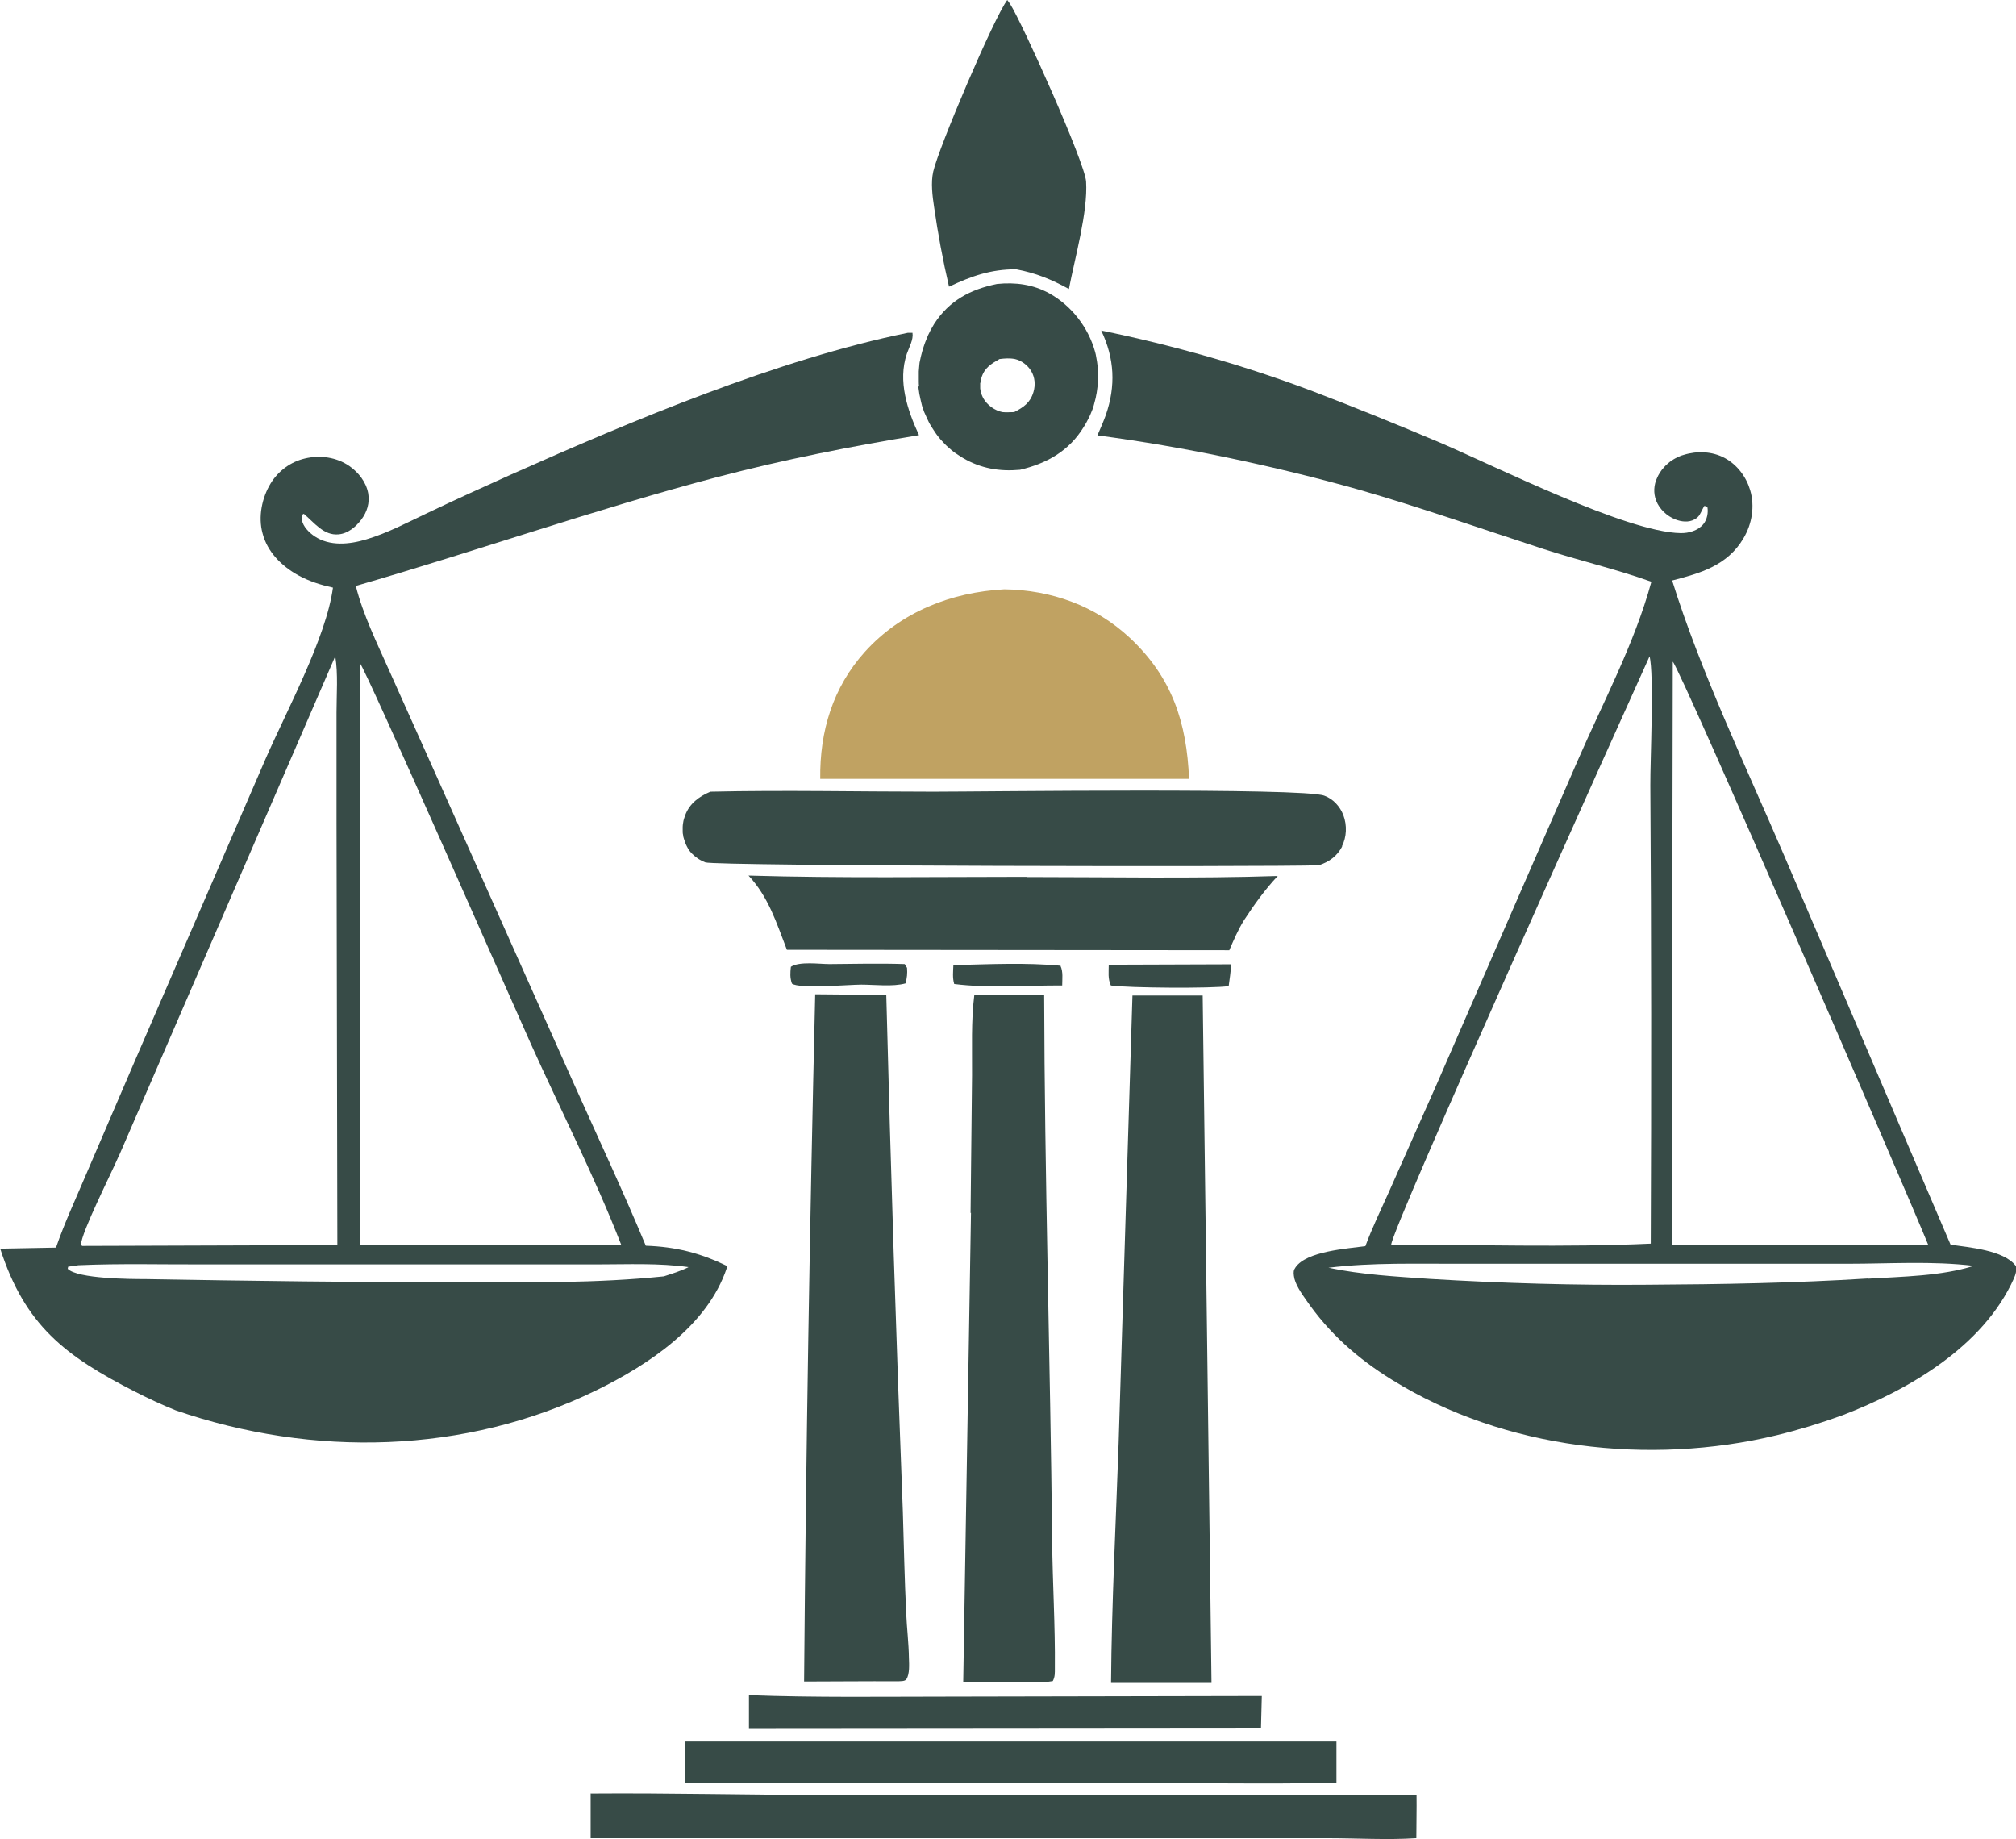 <svg xmlns="http://www.w3.org/2000/svg" id="Layer_1" data-name="Layer 1" viewBox="0 0 96.15 87.69"><defs><style> .cls-1 { fill: #374b47; } .cls-1, .cls-2 { stroke-width: 0px; } .cls-2 { fill: #c0a262; } </style></defs><path class="cls-1" d="M50.59,46.05c-1.66-.16-3.45-.07-5.12-.03-.01.3-.05.61.04.9,1.66.21,3.47.06,5.15.07,0-.3.05-.66-.08-.93h0Z"></path><path class="cls-1" d="M43.15,45.97c-1.2-.04-2.39-.01-3.59,0-.49,0-1.43-.14-1.84.13-.03.29-.05.51.05.8.33.26,2.73.05,3.31.05.63,0,1.51.11,2.11-.06.07-.28.09-.46.07-.74l-.11-.18Z"></path><path class="cls-1" d="M58.71,45.98l-5.83.02c0,.34-.05.67.1.99.79.12,4.87.15,5.62.03.04-.34.11-.69.11-1.04h0Z"></path><path class="cls-1" d="M35.71,82.44l24.43-.02.04-1.55-14.9.03c-3.18,0-6.38.05-9.56-.07v1.61s0,0,0,0Z"></path><path class="cls-1" d="M32.66,85.01h20.58c3.49,0,7.01.07,10.5,0v-1.97s-31.07,0-31.07,0c0,.65-.02,1.31-.01,1.97h0Z"></path><path class="cls-1" d="M43.8,18.42c0,.08.02.16.03.24.01.08.02.16.04.23.02.08.03.16.05.23.02.07.03.14.05.21.02.07.04.14.07.21.02.07.05.14.08.2s.06.13.09.2.06.13.09.19c.03.06.07.13.11.19.04.06.07.12.12.19s.08.12.12.18.09.12.13.17.09.11.14.16.1.11.15.16c.05.05.1.1.16.15.05.05.11.09.16.14.06.05.11.09.17.13.06.04.12.08.18.12.06.04.12.08.19.12.85.5,1.75.65,2.72.56,1.27-.3,2.33-.89,3.03-2.03.04-.07.08-.13.12-.2.04-.07.07-.14.11-.21s.07-.14.1-.21c.03-.07.06-.14.09-.22.03-.07.05-.15.07-.22s.04-.15.06-.23c.02-.07.04-.15.05-.23.02-.08.03-.15.04-.23.01-.08.02-.15.03-.23,0-.08.01-.16.02-.23,0-.08,0-.16,0-.23s0-.16,0-.23-.01-.16-.02-.23-.02-.15-.03-.23c-.01-.08-.03-.15-.04-.23s-.03-.15-.05-.23c-.32-1.16-1.12-2.2-2.18-2.79-.78-.43-1.62-.54-2.5-.45-1.27.26-2.28.79-3,1.91-.04.07-.08.14-.12.21-.04.07-.08.14-.11.21-.04.07-.07.14-.1.22s-.06.15-.09.22c-.03.07-.05.15-.08.23s-.05.15-.07.23c-.02.08-.04.15-.06.23-.02.08-.03.16-.05.23s-.02.16-.03.24c0,.08-.02.16-.02.24,0,.08,0,.16,0,.24s0,.16,0,.24,0,.16.02.24h0ZM46.76,18.26s0-.09.02-.13c0-.04.02-.08.03-.12.14-.47.46-.66.86-.89.24-.03.49-.05.74,0,.31.07.61.3.77.57.18.3.21.66.11,1-.15.51-.47.73-.92.96-.18,0-.37.02-.56,0-.36-.07-.72-.33-.9-.64-.02-.04-.04-.07-.06-.12-.02-.04-.03-.08-.05-.12s-.02-.08-.03-.12c0-.04-.02-.08-.02-.13,0-.04,0-.09,0-.13s0-.09,0-.13h0Z"></path><path class="cls-1" d="M45.26,13.67c1.09-.51,1.99-.83,3.2-.83.95.18,1.68.48,2.52.94.28-1.47.91-3.67.82-5.12-.05-.89-3.03-7.54-3.63-8.48-.04-.06-.09-.12-.13-.18-.64.85-3.28,7.06-3.53,8.18-.12.53-.04,1.16.04,1.69.18,1.26.42,2.55.71,3.79h0Z"></path><path class="cls-1" d="M48.96,41.81c-4.42,0-8.84.07-13.26-.06.96,1.03,1.33,2.25,1.83,3.54l21.1.02c.21-.49.42-.98.7-1.43.49-.75,1-1.46,1.61-2.11-3.98.13-7.99.05-11.98.05h0Z"></path><path class="cls-1" d="M28.17,85.51v2.14s26.74,0,26.74,0h8.38c1.4,0,2.87.09,4.26,0,0-.69.02-1.38.01-2.06h-28.05c-3.78,0-7.56-.1-11.33-.07h0Z"></path><path class="cls-1" d="M64,40.36c.23-.45.25-1.01.07-1.49-.16-.42-.49-.78-.91-.93-1.04-.39-16.3-.19-18.66-.19-3.53,0-7.08-.08-10.62,0-.54.23-.99.56-1.2,1.12-.02.06-.04.12-.06.18-.02.06-.03.12-.04.19-.01.06-.02.13-.02.19,0,.06,0,.13,0,.19s0,.13.02.19c0,.06.02.13.04.19s.04.12.06.18c.02.06.05.12.08.18.02.04.05.09.07.13s.05.08.09.12c.03.04.06.08.1.11s.07.07.11.1c.04.03.08.06.12.09.04.03.08.06.12.08s.09.05.13.07.09.04.14.06c.48.18,26.72.22,29.26.14.5-.17.87-.43,1.12-.91h0Z"></path><path class="cls-1" d="M46.31,57.83l-.37,22.36h4.06l.21-.03c.11-.2.1-.39.1-.62.02-2.02-.11-4.07-.13-6.09-.09-8.67-.36-17.35-.38-26.02-1.11,0-2.22.01-3.33,0-.16,1.25-.1,2.58-.11,3.84l-.07,6.57h0Z"></path><path class="cls-2" d="M53.88,30.41c-1.64-1.53-3.75-2.28-5.98-2.31-2.54.14-4.92,1.07-6.65,2.98-1.53,1.7-2.16,3.79-2.13,6.06h8.93s8.66,0,8.66,0c-.11-2.69-.81-4.85-2.84-6.74h0Z"></path><path class="cls-1" d="M53.35,68.84c-.13,3.79-.33,7.58-.36,11.37h4.79l-.42-32.74h-3.35l-.66,21.37h0Z"></path><path class="cls-1" d="M42.28,47.44l-3.4-.03c-.26,10.92-.44,21.85-.53,32.77,1.49,0,2.98-.02,4.47-.01.12-.01.34.01.41-.1.16-.25.13-.71.12-1-.01-.72-.1-1.44-.13-2.15-.08-1.61-.11-3.23-.16-4.84-.32-8.21-.58-16.42-.79-24.63h0Z"></path><path class="cls-1" d="M34.65,60.47l.03-.1c-1.29-.63-2.45-.92-3.88-.97-1.09-2.62-2.3-5.2-3.46-7.79l-6.6-14.78-2.17-4.84c-.58-1.31-1.25-2.66-1.6-4.05,5.78-1.67,11.46-3.67,17.27-5.2,3.17-.83,6.36-1.46,9.59-1.99-.55-1.19-1.02-2.57-.58-3.88.11-.32.32-.67.27-1h-.23c-6.18,1.26-13.13,4.18-18.92,6.76-1.33.6-2.66,1.2-3.98,1.83-.95.45-1.91.96-2.92,1.26-.8.24-1.74.34-2.47-.15-.25-.17-.55-.46-.6-.78-.02-.11-.01-.14,0-.24l.09-.05c.49.41.95,1.05,1.66.98.45-.04.82-.36,1.08-.7.28-.37.41-.8.33-1.26-.1-.54-.46-.99-.9-1.3-.61-.42-1.39-.53-2.11-.36-.69.16-1.27.59-1.64,1.19-.42.69-.6,1.59-.39,2.37.23.9.91,1.57,1.7,2.01.53.29,1.07.46,1.66.59-.32,2.39-2.22,5.89-3.22,8.18l-6.23,14.39-2.32,5.4c-.49,1.16-1.03,2.31-1.44,3.5l-2.66.05c1.18,3.65,3.09,5.12,6.45,6.83.63.32,1.27.62,1.92.88,6.54,2.25,13.81,2.1,20.07-.96,2.48-1.22,5.28-3.06,6.21-5.82h0ZM17.17,31.63c.27.26,7.3,16.26,8.16,18.17,1.43,3.17,3.04,6.32,4.3,9.56h-12.47v-27.73s0,0,0,0ZM5.67,55.12l10.32-23.83c.14.85.06,1.82.06,2.69v5.25s.04,20.14.04,20.14l-12.17.04-.06-.05c.02-.6,1.45-3.41,1.8-4.23h0ZM22.02,61.15c-5.03-.01-10.05-.07-15.08-.16-.67,0-3.25-.01-3.71-.49l.02-.1.49-.07c2.01-.09,4.05-.03,6.07-.04h12.1s6.63,0,6.63,0c1.42,0,2.89-.07,4.3.13-.38.19-.78.31-1.18.44-3.2.33-6.42.29-9.64.28h0Z"></path><path class="cls-1" d="M96.13,60.35c-.57-.74-2.21-.87-3.1-1l-7.94-18.56c-1.8-4.19-3.99-8.78-5.34-13.11,1.36-.35,2.64-.72,3.4-2.01.41-.69.55-1.53.32-2.3-.19-.64-.62-1.21-1.21-1.53-.59-.32-1.32-.35-1.96-.15-.07.02-.14.04-.2.07-.07.03-.13.06-.19.09s-.12.07-.18.11-.12.08-.17.13-.11.09-.16.15-.1.11-.14.16-.08.12-.12.18-.07.12-.1.19c-.17.35-.19.75-.05,1.11.16.4.51.73.92.89.28.11.63.15.9,0,.25-.13.28-.29.4-.51.02-.05.05-.09.08-.14l.14.05c.05.27-.01.6-.19.82-.25.31-.7.44-1.09.43-2.57-.04-8.84-3.19-11.46-4.31-2.01-.85-4.03-1.67-6.07-2.45-1.64-.62-3.31-1.17-4.99-1.65-1.69-.48-3.39-.9-5.11-1.25.64,1.33.7,2.65.22,4.03-.12.33-.26.65-.4.97,2.11.28,4.21.64,6.3,1.08s4.16.94,6.21,1.52c2.95.85,5.85,1.87,8.77,2.82,1.69.55,3.47.96,5.14,1.56-.81,2.97-2.3,5.73-3.52,8.54l-6.74,15.47-2.26,5.09c-.38.85-.8,1.71-1.12,2.58-.88.12-2.8.24-3.33,1.01-.1.14-.1.22-.08.4.04.38.36.84.58,1.15,1.1,1.6,2.46,2.8,4.11,3.82,5.34,3.31,12.27,4.09,18.32,2.64,1.07-.26,2.12-.58,3.16-.96,3.16-1.21,6.72-3.28,8.17-6.52.09-.21.14-.38.09-.62h0ZM79.78,31.55c.37.35,11.18,25.33,12.18,27.8h-12.23s.05-27.8.05-27.8h0ZM78.67,31.28c.23.86.03,5.05.04,6.17.05,7.28.05,14.57.02,21.85-4.1.19-8.27.04-12.38.06,0-.73,11.15-25.47,12.33-28.08h0ZM89.11,60.96c-3.51.22-7.01.28-10.53.3-3.47.03-6.94-.07-10.4-.28-1.6-.11-3.24-.2-4.82-.53,2.1-.26,4.29-.18,6.4-.19h9.39s8.96,0,8.96,0c2,0,4.04-.14,6.03.1-1.56.49-3.41.51-5.04.61h0Z"></path></svg>